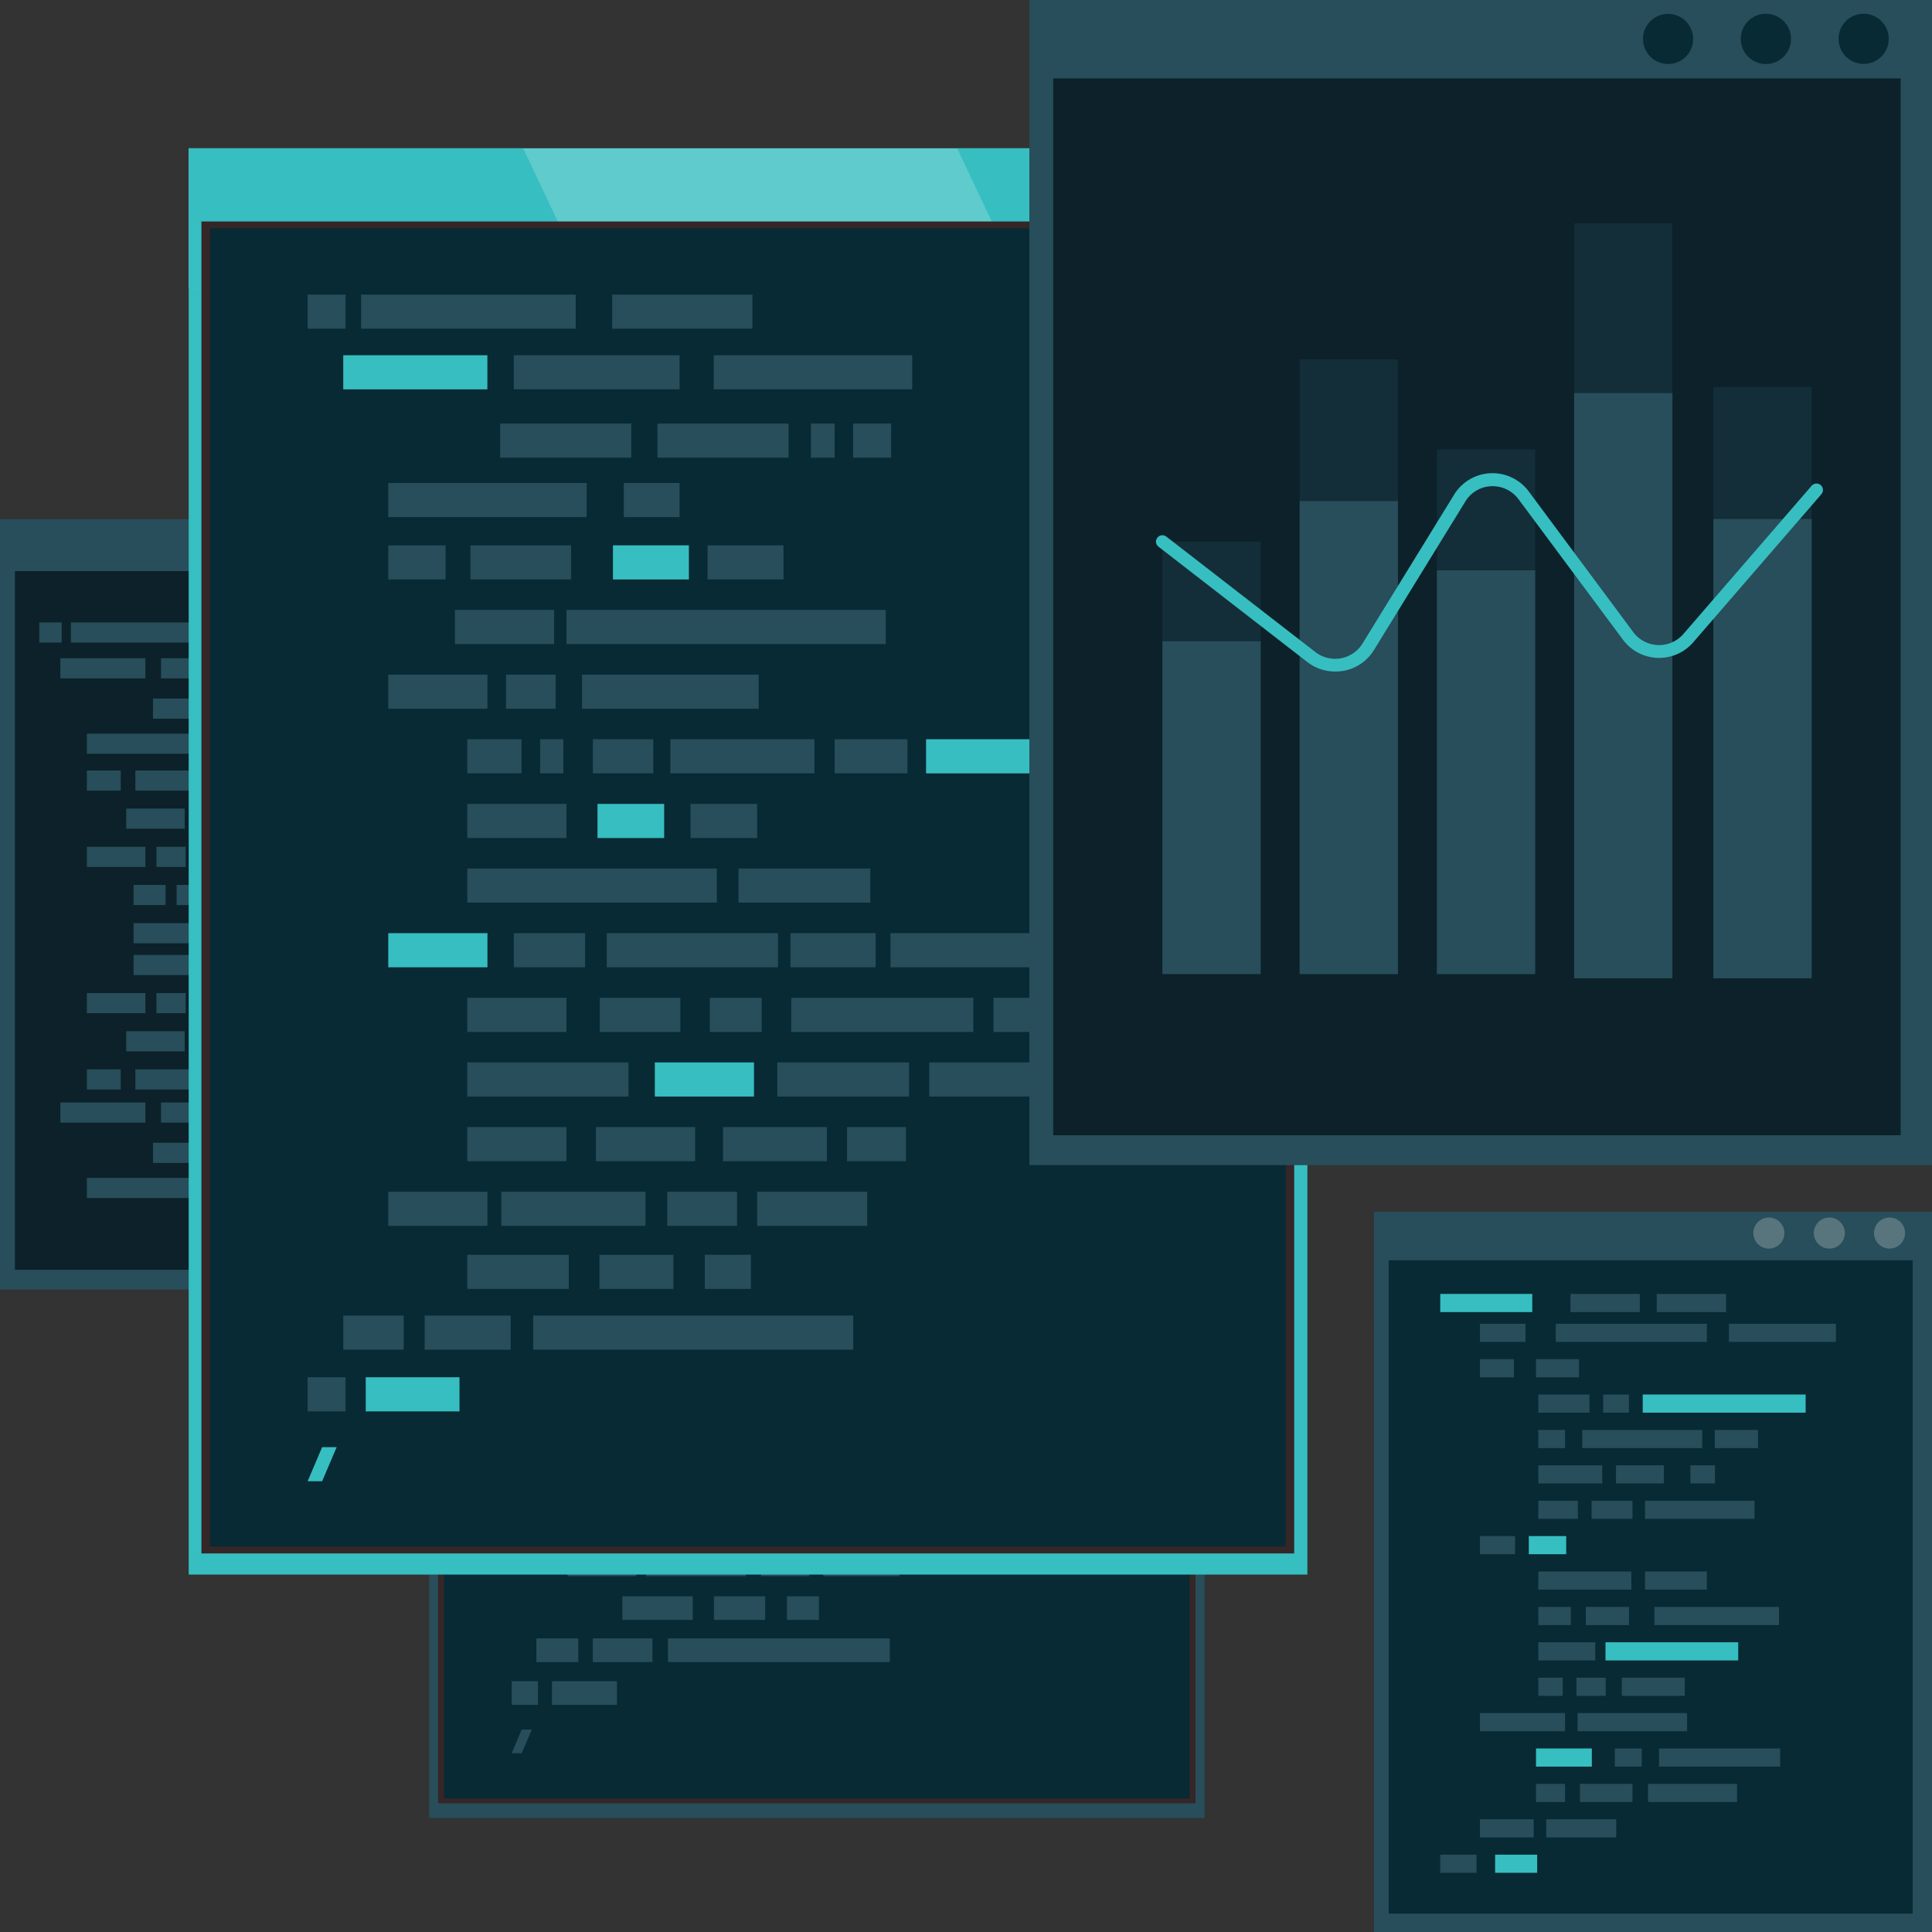 <svg xmlns="http://www.w3.org/2000/svg" viewBox="0 0 300 300"><rect x="0" y="0" width="300" height="300" fill="#333333" stroke="none"/><defs><style>.cls-1,.cls-12{fill:#274e5a;}.cls-2{fill:#ffe2aa;}.cls-3{fill:#fdf2d9;}.cls-4{fill:#352628;}.cls-5{fill:#082a34;}.cls-6{fill:#c2c53e;}.cls-7{fill:#ffcc4f;}.cls-8{fill:#ef5445;}.cls-9{fill:#0c2129;}.cls-10{fill:#37bec1;}.cls-11{fill:#5fcbcd;}.cls-12{opacity:0.3;}.cls-13{fill:#58757e;}</style></defs><title>icons-v2</title><g id="Layer_9" data-name="Layer 9"><rect class="cls-1" x="66.64" y="128.77" width="120.41" height="153.52"/><rect class="cls-2" x="66.64" y="128.77" width="120.41" height="15.08"/><polygon class="cls-3" points="102.65 128.77 66.64 128.77 66.64 143.85 109.77 143.85 102.65 128.77"/><polygon class="cls-3" points="149.36 128.77 156.48 143.85 187.06 143.85 187.06 128.77 149.36 128.77"/><rect class="cls-4" x="68.02" y="136.64" width="117.62" height="143.37"/><rect class="cls-5" x="68.94" y="137.38" width="115.78" height="141.88"/><rect class="cls-1" x="79.45" y="144.51" width="4.09" height="3.67"/><rect class="cls-1" x="79.45" y="261.05" width="4.09" height="3.68"/><rect class="cls-1" x="85.71" y="261.05" width="10.09" height="3.68"/><rect class="cls-1" x="85.21" y="144.51" width="23.11" height="3.67"/><rect class="cls-1" x="112.23" y="144.51" width="15.1" height="3.67"/><polygon class="cls-1" points="82.58 268.57 81.01 268.57 79.45 272.24 81.01 272.24 82.58 268.57"/><rect class="cls-1" x="83.29" y="151.04" width="15.52" height="3.67"/><rect class="cls-1" x="83.29" y="254.41" width="6.51" height="3.68"/><rect class="cls-1" x="92.05" y="254.41" width="9.26" height="3.68"/><rect class="cls-1" x="103.72" y="254.41" width="34.45" height="3.68"/><rect class="cls-1" x="100.17" y="158.39" width="14.11" height="3.68"/><rect class="cls-1" x="117.1" y="158.39" width="14.11" height="3.68"/><rect class="cls-1" x="133.62" y="158.39" width="2.56" height="3.68"/><rect class="cls-1" x="138.16" y="158.39" width="4.09" height="3.68"/><rect class="cls-1" x="123.16" y="151.04" width="21.36" height="3.67"/><rect class="cls-1" x="101.64" y="151.04" width="17.85" height="3.67"/><rect class="cls-1" x="88.13" y="164.79" width="21.36" height="3.68"/><rect class="cls-1" x="88.13" y="171.5" width="6.17" height="3.67"/><rect class="cls-1" x="96.97" y="171.5" width="10.84" height="3.67"/><rect class="cls-1" x="112.32" y="171.5" width="8.18" height="3.67"/><rect class="cls-1" x="122.49" y="171.5" width="8.18" height="3.67"/><rect class="cls-1" x="95.3" y="178.46" width="10.68" height="3.67"/><rect class="cls-1" x="107.31" y="178.46" width="34.36" height="3.67"/><rect class="cls-1" x="88.13" y="185.41" width="10.68" height="3.67"/><rect class="cls-1" x="100.8" y="185.41" width="5.34" height="3.67"/><rect class="cls-1" x="108.98" y="185.41" width="19.02" height="3.67"/><rect class="cls-1" x="96.63" y="192.37" width="5.84" height="3.68"/><rect class="cls-1" x="104.47" y="192.37" width="2.51" height="3.68"/><rect class="cls-1" x="110.15" y="192.37" width="6.51" height="3.68"/><rect class="cls-1" x="118.49" y="192.37" width="15.51" height="3.68"/><rect class="cls-1" x="136.18" y="192.37" width="7.84" height="3.68"/><rect class="cls-1" x="146.02" y="192.37" width="24.02" height="3.68"/><rect class="cls-1" x="96.63" y="199.33" width="10.68" height="3.68"/><rect class="cls-1" x="110.65" y="199.33" width="7.17" height="3.68"/><rect class="cls-1" x="120.66" y="199.33" width="7.17" height="3.68"/><rect class="cls-1" x="96.63" y="206.29" width="26.86" height="3.67"/><rect class="cls-1" x="125.83" y="206.29" width="14.18" height="3.67"/><rect class="cls-1" x="88.13" y="213.25" width="10.68" height="3.67"/><rect class="cls-1" x="101.64" y="213.25" width="7.67" height="3.67"/><rect class="cls-1" x="111.65" y="213.25" width="18.44" height="3.67"/><rect class="cls-1" x="131.42" y="213.25" width="9.18" height="3.67"/><rect class="cls-1" x="142.18" y="213.25" width="23.19" height="3.67"/><rect class="cls-1" x="96.63" y="220.2" width="10.68" height="3.67"/><rect class="cls-1" x="110.9" y="220.2" width="8.68" height="3.67"/><rect class="cls-1" x="122.75" y="220.2" width="5.59" height="3.67"/><rect class="cls-1" x="131.5" y="220.2" width="19.6" height="3.67"/><rect class="cls-1" x="153.27" y="220.2" width="5.59" height="3.67"/><rect class="cls-1" x="96.63" y="227.16" width="17.35" height="3.67"/><rect class="cls-1" x="116.82" y="227.16" width="10.68" height="3.67"/><rect class="cls-1" x="130" y="227.16" width="14.18" height="3.67"/><rect class="cls-1" x="146.35" y="227.16" width="31.86" height="3.67"/><rect class="cls-1" x="96.63" y="234.12" width="10.68" height="3.67"/><rect class="cls-1" x="110.48" y="234.12" width="10.68" height="3.67"/><rect class="cls-1" x="124.16" y="234.12" width="11.18" height="3.67"/><rect class="cls-1" x="137.51" y="234.12" width="6.34" height="3.67"/><rect class="cls-1" x="88.13" y="241.08" width="10.68" height="3.67"/><rect class="cls-1" x="100.3" y="241.08" width="15.52" height="3.67"/><rect class="cls-1" x="96.63" y="247.87" width="10.93" height="3.67"/><rect class="cls-1" x="110.86" y="247.87" width="7.96" height="3.67"/><rect class="cls-1" x="122.2" y="247.87" width="4.97" height="3.67"/><rect class="cls-1" x="118.16" y="241.08" width="7.51" height="3.67"/><rect class="cls-1" x="127.83" y="241.08" width="11.84" height="3.67"/><rect class="cls-1" x="113.49" y="164.79" width="6" height="3.68"/><path class="cls-6" d="M168.21,132.75a1.67,1.67,0,1,0,1.67-1.66A1.66,1.66,0,0,0,168.21,132.75Z"/><path class="cls-7" d="M174.71,132.75a1.67,1.67,0,1,0,1.67-1.66A1.66,1.66,0,0,0,174.71,132.75Z"/><path class="cls-8" d="M181.22,132.75a1.67,1.67,0,1,0,1.67-1.66A1.66,1.66,0,0,0,181.22,132.75Z"/><rect class="cls-1" y="80.63" width="87.96" height="119.61"/><rect class="cls-1" y="80.63" width="87.96" height="17.89"/><polygon class="cls-1" points="23.7 80.63 0 80.63 0 98.52 30.61 98.52 23.7 80.63"/><polygon class="cls-3" points="51.55 80.63 58.46 98.52 87.96 98.52 87.96 80.63 51.55 80.63"/><rect class="cls-9" x="2.32" y="88.68" width="82.59" height="108.49"/><path class="cls-6" d="M59.8,84.14a2.44,2.44,0,1,0,2.44-2.55A2.5,2.5,0,0,0,59.8,84.14Z"/><path class="cls-7" d="M69.33,84.14a2.45,2.45,0,1,0,2.44-2.55A2.5,2.5,0,0,0,69.33,84.14Z"/><path class="cls-8" d="M78.86,84.14a2.44,2.44,0,1,0,2.44-2.55A2.5,2.5,0,0,0,78.86,84.14Z"/><rect class="cls-1" x="6.1" y="96.65" width="3.48" height="3.13"/><rect class="cls-1" x="11.01" y="96.65" width="19.68" height="3.13"/><rect class="cls-1" x="34.02" y="96.65" width="12.86" height="3.13"/><rect class="cls-1" x="9.37" y="102.21" width="13.21" height="3.13"/><rect class="cls-1" x="23.75" y="108.47" width="12.02" height="3.13"/><rect class="cls-1" x="38.17" y="108.47" width="12.02" height="3.13"/><rect class="cls-1" x="52.24" y="108.47" width="2.18" height="3.13"/><rect class="cls-1" x="56.11" y="108.47" width="3.49" height="3.13"/><rect class="cls-1" x="43.33" y="102.21" width="18.19" height="3.13"/><rect class="cls-1" x="25" y="102.21" width="15.2" height="3.13"/><rect class="cls-1" x="13.49" y="113.92" width="18.19" height="3.13"/><rect class="cls-1" x="13.49" y="119.64" width="5.26" height="3.13"/><rect class="cls-1" x="21.02" y="119.64" width="9.24" height="3.13"/><rect class="cls-1" x="34.09" y="119.64" width="6.96" height="3.13"/><rect class="cls-1" x="42.76" y="119.64" width="6.96" height="3.13"/><rect class="cls-1" x="19.6" y="125.56" width="9.09" height="3.13"/><rect class="cls-1" x="29.83" y="125.56" width="29.27" height="3.13"/><rect class="cls-1" x="13.49" y="131.49" width="9.09" height="3.13"/><rect class="cls-1" x="24.29" y="131.49" width="4.55" height="3.13"/><rect class="cls-1" x="31.25" y="131.49" width="16.2" height="3.13"/><rect class="cls-1" x="20.74" y="137.41" width="4.97" height="3.13"/><rect class="cls-1" x="27.42" y="137.41" width="2.13" height="3.13"/><rect class="cls-1" x="32.25" y="137.41" width="5.54" height="3.13"/><rect class="cls-1" x="39.35" y="137.41" width="13.21" height="3.13"/><rect class="cls-1" x="54.41" y="137.41" width="6.68" height="3.13"/><rect class="cls-1" x="62.8" y="137.41" width="20.46" height="3.13"/><rect class="cls-1" x="13.49" y="166.05" width="5.26" height="3.13"/><rect class="cls-1" x="21.02" y="166.05" width="9.24" height="3.13"/><rect class="cls-1" x="34.09" y="166.05" width="6.96" height="3.13"/><rect class="cls-1" x="42.76" y="166.05" width="6.96" height="3.13"/><rect class="cls-1" x="19.6" y="160.13" width="9.09" height="3.13"/><rect class="cls-1" x="29.83" y="160.13" width="9.69" height="3.13"/><rect class="cls-1" x="13.49" y="154.2" width="9.09" height="3.13"/><rect class="cls-1" x="24.29" y="154.2" width="4.55" height="3.13"/><rect class="cls-1" x="31.25" y="154.2" width="16.2" height="3.13"/><rect class="cls-1" x="20.74" y="148.28" width="16.64" height="3.13"/><rect class="cls-1" x="39.35" y="148.28" width="9.54" height="3.13"/><rect class="cls-1" x="50.22" y="148.28" width="4.82" height="3.13"/><rect class="cls-1" x="56.27" y="148.28" width="14.76" height="3.13"/><rect class="cls-1" x="20.74" y="143.34" width="9.1" height="3.13"/><rect class="cls-1" x="32.67" y="143.34" width="6.11" height="3.13"/><rect class="cls-1" x="41.2" y="143.34" width="6.11" height="3.13"/><rect class="cls-1" x="35.09" y="113.92" width="5.11" height="3.13"/><rect class="cls-1" x="9.37" y="171.19" width="13.21" height="3.13"/><rect class="cls-1" x="23.75" y="177.45" width="12.02" height="3.13"/><rect class="cls-1" x="38.17" y="177.45" width="12.02" height="3.13"/><rect class="cls-1" x="52.24" y="177.45" width="2.18" height="3.13"/><rect class="cls-1" x="56.11" y="177.45" width="3.49" height="3.13"/><rect class="cls-1" x="43.33" y="171.19" width="18.19" height="3.13"/><rect class="cls-1" x="25" y="171.19" width="15.2" height="3.13"/><rect class="cls-1" x="13.49" y="182.9" width="18.19" height="3.13"/><rect class="cls-1" x="35.09" y="182.9" width="5.11" height="3.13"/><rect class="cls-10" x="29.3" y="23.03" width="173.71" height="221.47"/><rect class="cls-11" x="29.3" y="23.03" width="173.71" height="21.75"/><polygon class="cls-10" points="81.24 23.03 29.3 23.03 29.3 44.78 91.51 44.78 81.24 23.03"/><polygon class="cls-10" points="148.63 23.03 158.9 44.78 203 44.78 203 23.03 148.63 23.03"/><rect class="cls-4" x="31.28" y="34.39" width="169.68" height="206.83"/><rect class="cls-5" x="32.61" y="35.46" width="167.03" height="204.68"/><rect class="cls-1" x="47.77" y="45.74" width="5.89" height="5.3"/><rect class="cls-1" x="47.77" y="213.86" width="5.89" height="5.3"/><rect class="cls-10" x="56.79" y="213.86" width="14.56" height="5.3"/><rect class="cls-1" x="56.07" y="45.74" width="33.33" height="5.3"/><rect class="cls-1" x="95.06" y="45.74" width="21.78" height="5.3"/><polygon class="cls-10" points="52.28 224.71 50.02 224.71 47.77 230.01 50.02 230.01 52.28 224.71"/><rect class="cls-10" x="53.3" y="55.16" width="22.38" height="5.3"/><rect class="cls-1" x="53.3" y="204.28" width="9.39" height="5.3"/><rect class="cls-1" x="65.94" y="204.28" width="13.36" height="5.3"/><rect class="cls-1" x="82.79" y="204.28" width="49.7" height="5.3"/><rect class="cls-1" x="77.66" y="65.77" width="20.36" height="5.3"/><rect class="cls-1" x="102.09" y="65.77" width="20.36" height="5.3"/><rect class="cls-1" x="125.92" y="65.77" width="3.68" height="5.3"/><rect class="cls-1" x="132.47" y="65.77" width="5.9" height="5.3"/><rect class="cls-1" x="110.83" y="55.16" width="30.81" height="5.3"/><rect class="cls-1" x="79.78" y="55.16" width="25.75" height="5.3"/><rect class="cls-1" x="60.29" y="75" width="30.81" height="5.3"/><rect class="cls-1" x="60.29" y="84.68" width="8.9" height="5.3"/><rect class="cls-1" x="73.04" y="84.68" width="15.64" height="5.3"/><rect class="cls-10" x="95.18" y="84.68" width="11.79" height="5.3"/><rect class="cls-1" x="109.87" y="84.68" width="11.79" height="5.3"/><rect class="cls-1" x="70.64" y="94.71" width="15.4" height="5.3"/><rect class="cls-1" x="87.96" y="94.71" width="49.58" height="5.3"/><rect class="cls-1" x="60.29" y="104.75" width="15.4" height="5.3"/><rect class="cls-1" x="78.58" y="104.75" width="7.7" height="5.3"/><rect class="cls-1" x="90.37" y="104.75" width="27.44" height="5.3"/><rect class="cls-1" x="72.56" y="114.79" width="8.42" height="5.3"/><rect class="cls-1" x="83.87" y="114.79" width="3.61" height="5.3"/><rect class="cls-1" x="92.06" y="114.79" width="9.38" height="5.3"/><rect class="cls-1" x="104.09" y="114.79" width="22.38" height="5.3"/><rect class="cls-1" x="129.6" y="114.79" width="11.31" height="5.3"/><rect class="cls-10" x="143.8" y="114.79" width="34.66" height="5.3"/><rect class="cls-1" x="72.56" y="124.83" width="15.4" height="5.3"/><rect class="cls-10" x="92.78" y="124.83" width="10.35" height="5.3"/><rect class="cls-1" x="107.22" y="124.83" width="10.35" height="5.3"/><rect class="cls-1" x="72.56" y="134.86" width="38.75" height="5.3"/><rect class="cls-1" x="114.68" y="134.86" width="20.46" height="5.3"/><rect class="cls-10" x="60.29" y="144.9" width="15.4" height="5.3"/><rect class="cls-1" x="79.78" y="144.9" width="11.07" height="5.3"/><rect class="cls-1" x="94.22" y="144.9" width="26.59" height="5.3"/><rect class="cls-1" x="122.74" y="144.9" width="13.23" height="5.3"/><rect class="cls-1" x="138.27" y="144.9" width="33.45" height="5.3"/><rect class="cls-1" x="72.56" y="154.94" width="15.4" height="5.3"/><rect class="cls-1" x="93.14" y="154.94" width="12.51" height="5.3"/><rect class="cls-1" x="110.22" y="154.94" width="8.06" height="5.3"/><rect class="cls-1" x="122.86" y="154.94" width="28.28" height="5.3"/><rect class="cls-1" x="154.27" y="154.94" width="8.06" height="5.3"/><rect class="cls-1" x="72.56" y="164.97" width="25.03" height="5.3"/><rect class="cls-10" x="101.68" y="164.97" width="15.4" height="5.3"/><rect class="cls-1" x="120.7" y="164.97" width="20.46" height="5.3"/><rect class="cls-1" x="144.29" y="164.97" width="45.97" height="5.3"/><rect class="cls-1" x="72.56" y="175.01" width="15.4" height="5.3"/><rect class="cls-1" x="92.54" y="175.01" width="15.4" height="5.3"/><rect class="cls-1" x="112.27" y="175.01" width="16.13" height="5.3"/><rect class="cls-1" x="131.53" y="175.01" width="9.15" height="5.3"/><rect class="cls-1" x="60.29" y="185.05" width="15.4" height="5.3"/><rect class="cls-1" x="77.85" y="185.05" width="22.38" height="5.3"/><rect class="cls-1" x="72.56" y="194.84" width="15.76" height="5.3"/><rect class="cls-1" x="93.08" y="194.84" width="11.49" height="5.3"/><rect class="cls-1" x="109.44" y="194.84" width="7.16" height="5.3"/><rect class="cls-1" x="103.61" y="185.05" width="10.83" height="5.3"/><rect class="cls-1" x="117.57" y="185.05" width="17.09" height="5.3"/><rect class="cls-1" x="96.87" y="75" width="8.66" height="5.3"/><path class="cls-5" d="M175.81,28.77a2.41,2.41,0,1,0,2.41-2.39A2.4,2.4,0,0,0,175.81,28.77Z"/><path class="cls-5" d="M185.2,28.77a2.41,2.41,0,1,0,2.4-2.39A2.39,2.39,0,0,0,185.2,28.77Z"/><path class="cls-5" d="M194.58,28.77A2.41,2.41,0,1,0,197,26.38,2.4,2.4,0,0,0,194.58,28.77Z"/><rect class="cls-1" x="159.84" width="140.16" height="180.92"/><rect class="cls-1" x="159.84" width="140.16" height="27.06"/><polygon class="cls-1" points="197.6 0 159.84 0 159.84 27.06 208.62 27.06 197.6 0"/><polygon class="cls-1" points="241.98 0 253 27.06 300 27.06 300 0 241.98 0"/><rect class="cls-9" x="163.54" y="12.18" width="131.59" height="164.1"/><path class="cls-5" d="M255.13,6A3.89,3.89,0,1,0,259,2.16,3.88,3.88,0,0,0,255.13,6Z"/><path class="cls-5" d="M270.31,6a3.9,3.9,0,1,0,3.9-3.86A3.89,3.89,0,0,0,270.31,6Z"/><path class="cls-5" d="M285.5,6a3.89,3.89,0,1,0,3.89-3.86A3.88,3.88,0,0,0,285.5,6Z"/><rect class="cls-12" x="244.43" y="34.69" width="15.26" height="117.23"/><rect class="cls-12" x="223.12" y="69.78" width="15.26" height="81.47"/><rect class="cls-12" x="266.05" y="60.08" width="15.26" height="91.83"/><rect class="cls-12" x="201.81" y="55.81" width="15.26" height="95.44"/><rect class="cls-12" x="180.5" y="84.11" width="15.26" height="67.14"/><rect class="cls-1" x="244.43" y="61.04" width="15.26" height="90.87"/><rect class="cls-1" x="223.12" y="88.56" width="15.26" height="62.69"/><rect class="cls-1" x="266.05" y="80.59" width="15.26" height="71.32"/><rect class="cls-1" x="201.81" y="77.81" width="15.26" height="73.44"/><rect class="cls-1" x="180.5" y="99.58" width="15.26" height="51.67"/><path class="cls-10" d="M207.32,104.27A7,7,0,0,1,203,102.8L179.89,84.89a1,1,0,0,1-.18-1.39,1,1,0,0,1,1.41-.17l23.12,17.91a5,5,0,0,0,7.34-1.33l14.2-23.08a7,7,0,0,1,11.61-.51L253.6,98.14a5,5,0,0,0,7.81.29l19.9-23a1,1,0,0,1,1.41-.1,1,1,0,0,1,.11,1.4l-19.9,23A7,7,0,0,1,252,99.32L235.78,77.5a5,5,0,0,0-4.24-2,4.92,4.92,0,0,0-4,2.37l-14.2,23.08a7,7,0,0,1-4.72,3.22A7.54,7.54,0,0,1,207.32,104.27Z"/><rect class="cls-1" x="213.36" y="188.16" width="86.64" height="111.84"/><rect class="cls-1" x="213.36" y="188.16" width="86.64" height="16.73"/><polygon class="cls-1" points="236.7 188.16 213.35 188.16 213.35 204.89 243.51 204.89 236.7 188.16"/><polygon class="cls-1" points="264.13 188.16 270.94 204.89 300 204.89 300 188.16 264.13 188.16"/><rect class="cls-5" x="215.64" y="195.69" width="81.35" height="101.45"/><path class="cls-13" d="M272.26,191.44a2.41,2.41,0,1,0,2.41-2.38A2.4,2.4,0,0,0,272.26,191.44Z"/><path class="cls-13" d="M281.65,191.44a2.41,2.41,0,1,0,2.4-2.38A2.4,2.4,0,0,0,281.65,191.44Z"/><path class="cls-13" d="M291,191.44a2.41,2.41,0,1,0,2.41-2.38A2.4,2.4,0,0,0,291,191.44Z"/><rect class="cls-10" x="223.64" y="200.92" width="14.29" height="2.82"/><rect class="cls-1" x="243.86" y="200.92" width="10.77" height="2.82"/><rect class="cls-1" x="257.26" y="200.92" width="10.77" height="2.82"/><rect class="cls-1" x="241.58" y="205.55" width="23.46" height="2.82"/><rect class="cls-1" x="268.47" y="205.55" width="16.61" height="2.82"/><rect class="cls-1" x="229.8" y="205.55" width="7.08" height="2.82"/><rect class="cls-1" x="238.51" y="211.05" width="6.68" height="2.82"/><rect class="cls-1" x="229.8" y="211.05" width="5.28" height="2.82"/><rect class="cls-1" x="248.94" y="216.54" width="4" height="2.82"/><rect class="cls-10" x="255.08" y="216.54" width="25.3" height="2.82"/><rect class="cls-1" x="238.87" y="216.54" width="7.94" height="2.82"/><rect class="cls-1" x="245.69" y="222.04" width="18.63" height="2.82"/><rect class="cls-1" x="266.27" y="222.04" width="6.71" height="2.82"/><rect class="cls-1" x="238.87" y="222.04" width="4.15" height="2.82"/><rect class="cls-1" x="250.93" y="227.53" width="7.43" height="2.82"/><rect class="cls-1" x="262.48" y="227.53" width="3.82" height="2.82"/><rect class="cls-1" x="238.87" y="227.53" width="9.93" height="2.82"/><rect class="cls-1" x="247.14" y="233.03" width="6.35" height="2.82"/><rect class="cls-1" x="255.44" y="233.03" width="17" height="2.82"/><rect class="cls-1" x="238.87" y="233.03" width="6.14" height="2.82"/><rect class="cls-10" x="237.39" y="238.52" width="5.81" height="2.82"/><rect class="cls-1" x="229.8" y="238.52" width="5.46" height="2.82"/><rect class="cls-1" x="255.44" y="244.02" width="9.6" height="2.82"/><rect class="cls-1" x="238.87" y="244.02" width="14.44" height="2.82"/><rect class="cls-1" x="246.24" y="249.52" width="6.71" height="2.82"/><rect class="cls-1" x="256.89" y="249.52" width="19.35" height="2.82"/><rect class="cls-1" x="238.87" y="249.52" width="5.05" height="2.82"/><rect class="cls-10" x="249.3" y="255.01" width="20.61" height="2.82"/><rect class="cls-1" x="238.87" y="255.01" width="8.84" height="2.82"/><rect class="cls-1" x="244.79" y="260.51" width="4.55" height="2.82"/><rect class="cls-1" x="251.83" y="260.51" width="9.78" height="2.82"/><rect class="cls-1" x="238.87" y="260.51" width="3.79" height="2.82"/><rect class="cls-1" x="244.97" y="266" width="17" height="2.82"/><rect class="cls-1" x="229.8" y="266" width="13.22" height="2.82"/><rect class="cls-1" x="250.75" y="271.5" width="4.18" height="2.82"/><rect class="cls-1" x="257.61" y="271.5" width="18.81" height="2.82"/><rect class="cls-10" x="238.51" y="271.5" width="8.67" height="2.82"/><rect class="cls-1" x="245.33" y="277" width="8.16" height="2.82"/><rect class="cls-1" x="255.91" y="277" width="13.82" height="2.82"/><rect class="cls-1" x="238.51" y="277" width="4.51" height="2.82"/><rect class="cls-1" x="240.1" y="282.49" width="10.86" height="2.82"/><rect class="cls-1" x="229.8" y="282.49" width="8.35" height="2.82"/><rect class="cls-10" x="232.16" y="287.99" width="6.53" height="2.82"/><rect class="cls-1" x="223.64" y="287.99" width="5.64" height="2.82"/></g></svg>